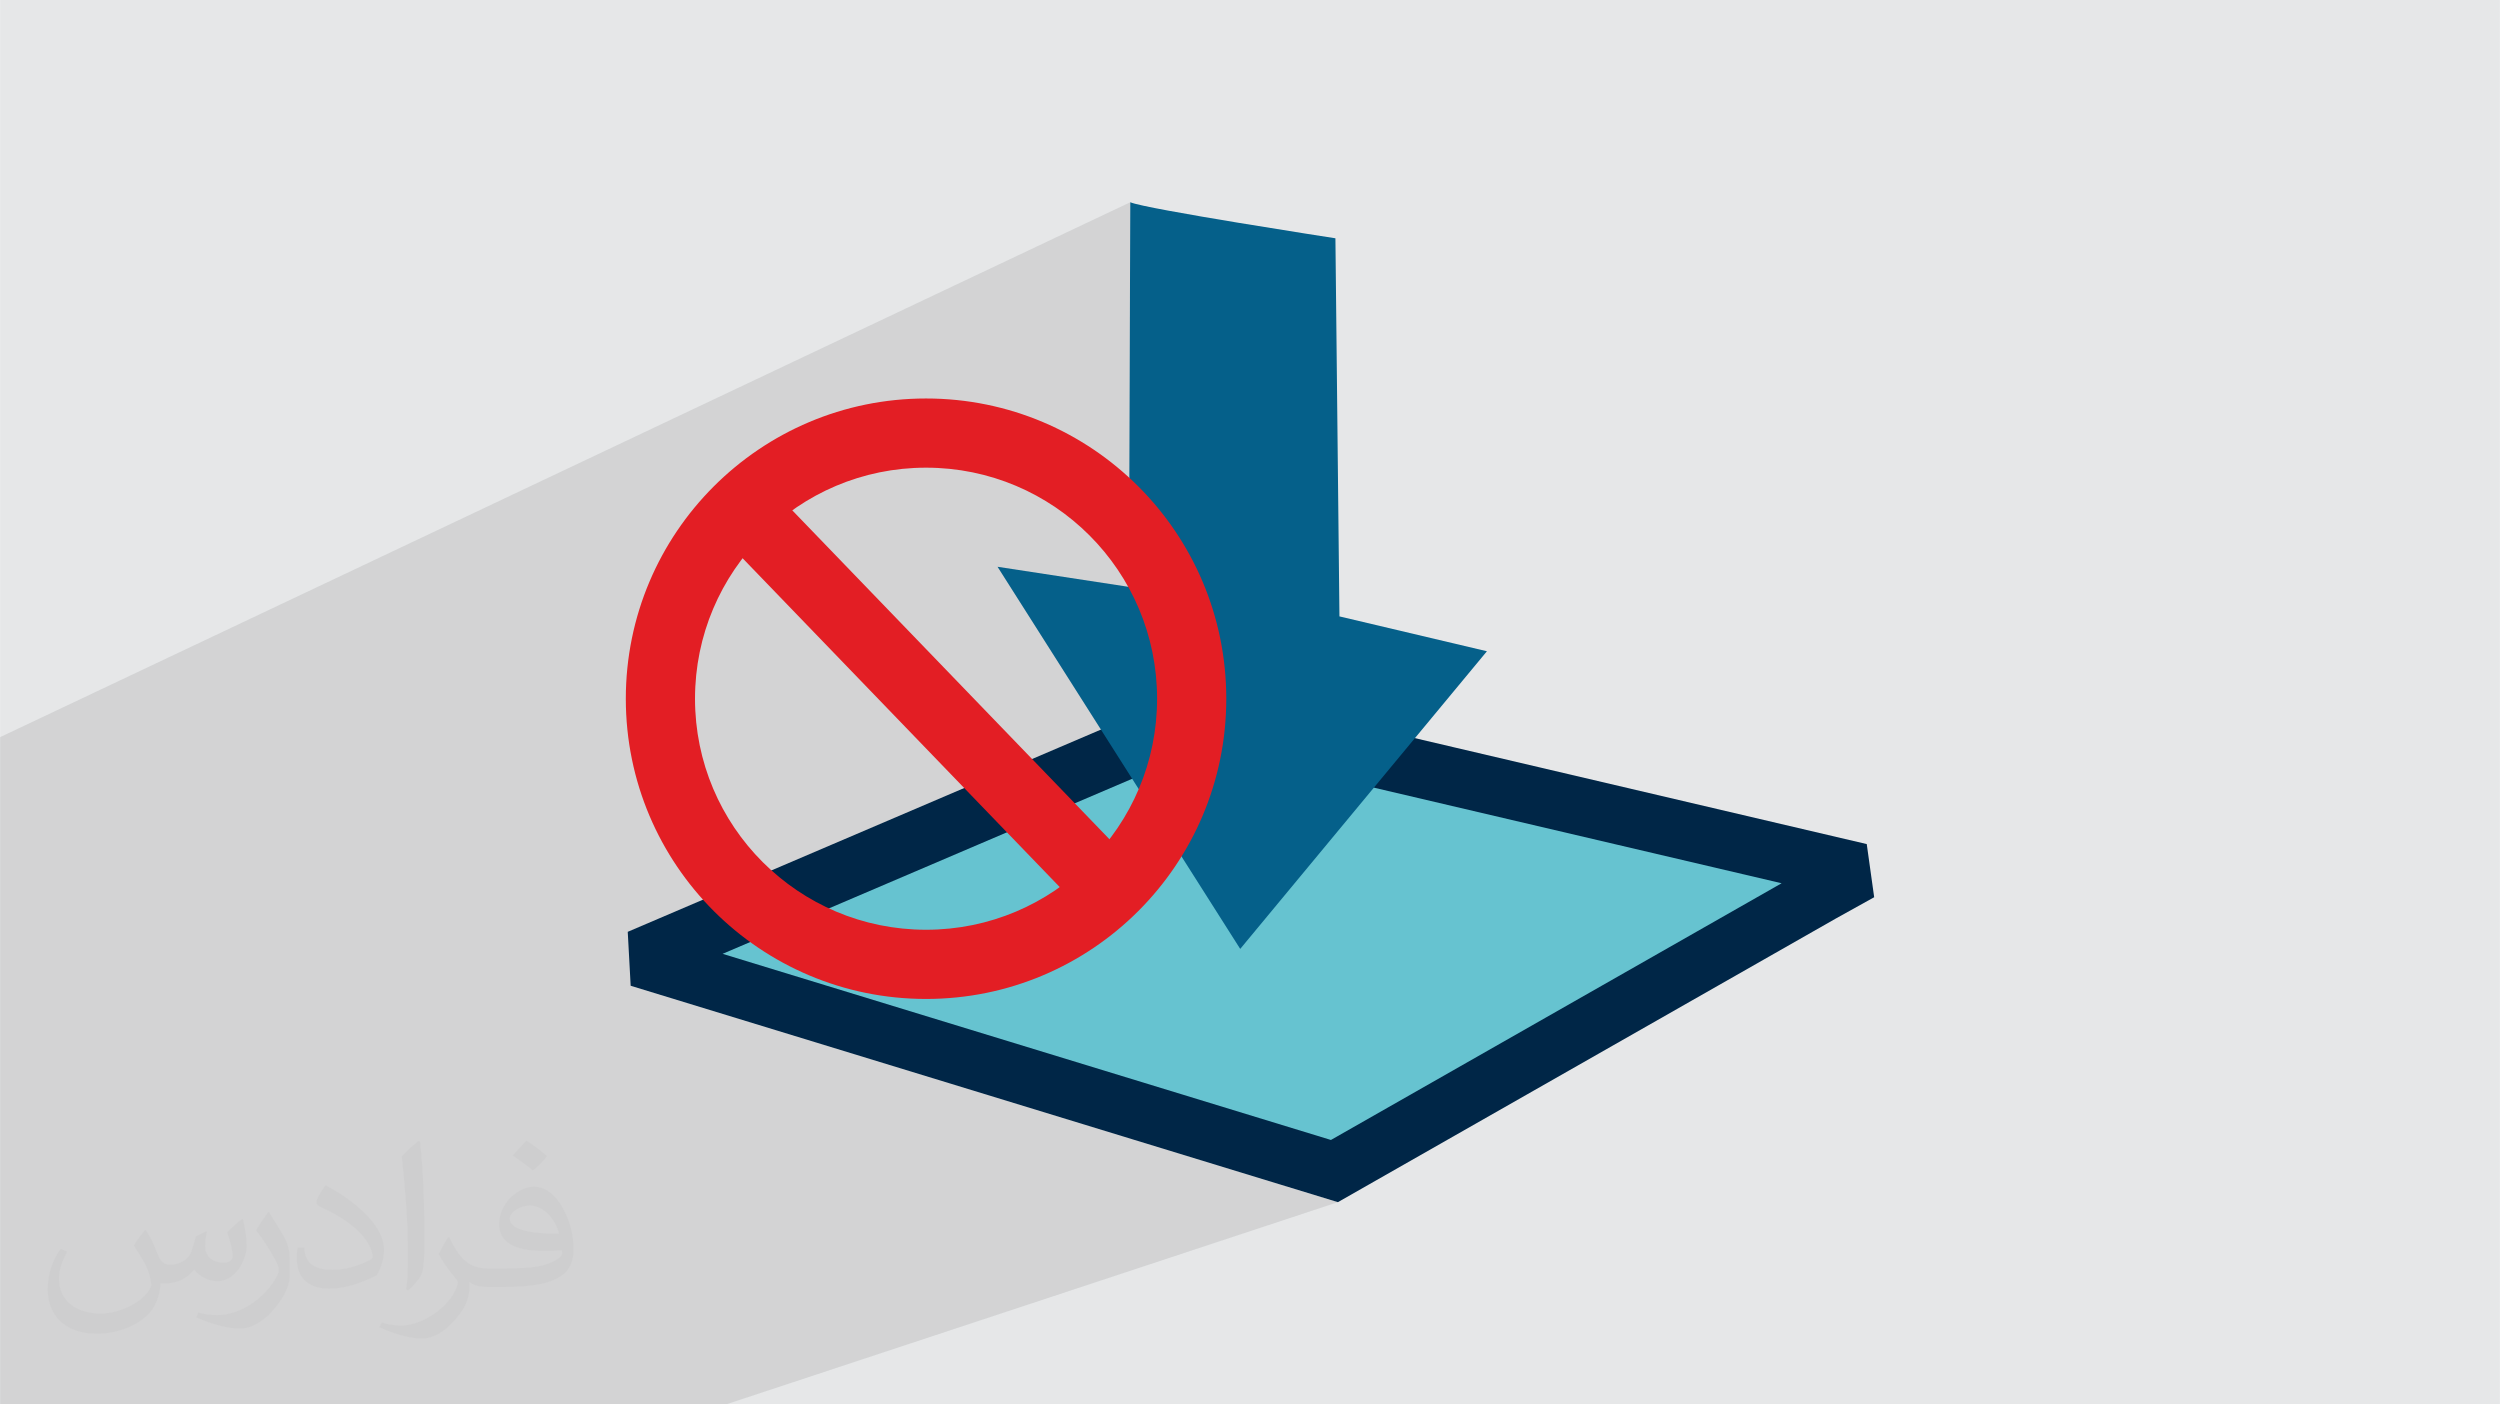 <?xml version="1.0" encoding="UTF-8"?>
<!DOCTYPE svg PUBLIC "-//W3C//DTD SVG 1.0//EN" "http://www.w3.org/TR/2001/REC-SVG-20010904/DTD/svg10.dtd">
<!-- Creator: CorelDRAW -->
<svg xmlns="http://www.w3.org/2000/svg" xml:space="preserve" width="3.708in" height="2.083in" version="1.0" style="shape-rendering:geometricPrecision; text-rendering:geometricPrecision; image-rendering:optimizeQuality; fill-rule:evenodd; clip-rule:evenodd"
viewBox="0 0 3702.73 2080.18"
 xmlns:xlink="http://www.w3.org/1999/xlink"
 xmlns:xodm="http://www.corel.com/coreldraw/odm/2003">
 <defs>
  <style type="text/css">
   <![CDATA[
    .fil3 {fill:#66C3D0}
    .fil5 {fill:#05608A}
    .fil0 {fill:#E6E7E8}
    .fil6 {fill:#E31E24;fill-rule:nonzero}
    .fil4 {fill:#002647;fill-rule:nonzero}
    .fil2 {fill:#373435;fill-opacity:0.031}
    .fil1 {fill:#2B2A29;fill-opacity:0.102}
   ]]>
  </style>
 </defs>
 <g id="Layer_x0020_1">
  <polygon class="fil0" points="-0,0 3702.73,0 3702.73,2080.18 -0,2080.18 "/>
  <polygon class="fil1" points="-0,1574.88 -0,1488.6 -0,1478.14 -0,1439.38 -0,1310.06 -0,1280.73 -0,1236.19 -0,1207.78 -0,1180.81 -0,1091.86 1674.03,299.55 1672.04,869.31 1671.24,869.65 1672.44,871.8 1676.31,879.13 1680,886.56 1683.52,894.09 1686.86,901.72 1690.01,909.44 1692.98,917.26 1695.77,925.17 1698.36,933.16 1700.76,941.24 1702.97,949.4 1704.99,957.64 1706.79,965.96 1708.4,974.35 1709.81,982.81 1711,991.34 1711.98,999.94 1712.75,1008.6 1713.3,1017.32 1713.64,1026.1 1713.75,1034.93 1713.64,1043.76 1713.63,1044.02 1763.31,1023.92 1713.58,1045.17 1713.3,1052.54 1712.75,1061.26 1711.98,1069.92 1711,1078.52 1709.81,1087.05 1709.06,1091.53 1779.99,1063.11 2755.21,1291.77 2698.12,1323.48 1976.4,1734.58 1906.99,1757.82 1981.57,1780.63 1075.29,2080.18 943.89,2080.18 815.63,2080.18 528.16,2080.18 500.6,2080.18 55.25,2080.18 4.2,2080.18 -0,2080.18 -0,2067.23 -0,2023.29 -0,1996.88 -0,1965.35 -0,1929.02 -0,1928.82 -0,1901.74 -0,1834.84 -0,1829.01 -0,1815.02 -0,1776.16 -0,1773.17 -0,1754.75 -0,1737.52 -0,1729.87 "/>
  <path class="fil2" d="M215.96 1821.93c7.07,10.71 11.65,21.01 16.13,32.45 3.33,6.66 5.09,18.93 20.7,18.93 4.57,0 11.13,-1.35 16.95,-4.57 6.55,-3.44 11.54,-8.64 14.15,-16.53l6.24 -21.01 15.19 -7.49 1.04 1.04c-2.08,7.91 -2.59,15.5 -2.59,21.43 0,17.57 15.19,24.23 27.25,24.23 7.07,0 13.42,-3.44 13.42,-9.89 0,-8.32 -3.53,-22.47 -8.12,-35.16 7.07,-7.07 14.15,-14.15 22.26,-19.87l1.25 0.63c3.53,14.98 5.51,29.75 5.51,39.63 0,9.67 -4.27,20.39 -7.8,27.36 -7.28,13.73 -20.18,24.65 -35.78,24.65 -11.85,0 -25.06,-5.93 -34.12,-16.95l-0.52 0c-8.53,10.61 -21.74,20.18 -42.86,20.18l-6.55 0c-1.04,13.94 -4.05,23.81 -8.64,32.66 -12.58,24.54 -49.92,41.92 -85.08,41.92 -48.89,0 -73.43,-28.19 -73.43,-65.73 0,-23.19 7.59,-44.72 19.24,-60.01l9.56 3.95c-7.28,13.94 -12.17,27.04 -12.17,39.94 0,35.16 28.61,51.9 61.58,51.9 30.58,0 68.44,-19.45 75.31,-42.02 -2.59,-24.65 -11.85,-36.19 -26,-58.66 4.27,-7.49 9.78,-14.98 16.64,-22.98l1.25 0 0 0 0 0 -0.01 -0.04zm563.83 -132.3c10.3,6.45 20.39,14.04 30.27,22.78 -5.51,7.8 -12.38,14.88 -20.91,21.12 -9.89,-8.01 -19.76,-14.88 -29.86,-22.16 6.86,-7.7 13.63,-15.08 20.49,-21.74l0 0 0 0 0 0 0 0 0 0 0.01 0zm5.3 96.11c-16.64,0 -30.27,10.92 -30.27,19.03 0,17.38 33.28,22.78 73.12,22.56 -4.99,-20.39 -22.47,-41.61 -42.86,-41.61l0 0.01zm-37.35 92.99c21.64,0 40.57,-0.63 55.02,-4.27 16.13,-4.05 29.75,-12.17 29.75,-17.78 0,-1.46 0,-3.22 -0.52,-4.68 -9.05,0.83 -19.45,0.83 -28.5,0.83 -29.33,0 -51.79,-6.66 -60.64,-23.09 -2.19,-4.57 -3.74,-9.67 -3.74,-15.5 0,-15.92 6.86,-31.41 18.93,-42.13 10.08,-8.84 21.22,-14.35 32.55,-14.35 20.49,0 36.81,16.44 48.26,42.34 6.24,14.15 10.5,30.47 10.5,51.07 0,13.73 -3.74,25.27 -12.27,33.8 -15.92,15.4 -45.24,21.22 -90.17,21.22l-20.39 0 0 0 -5.3 0c-11.13,0 -19.14,-1.98 -25.48,-6.86l-1.04 0c0.31,2.59 0.52,5.09 0.52,7.49 0,10.08 -3.33,22.98 -10.08,33.28 -19.97,29.64 -41.61,42.53 -60.33,42.53 -18.93,0 -42.13,-7.28 -63.03,-16.75l3.74 -7.28c6.76,2.81 16.13,4.68 29.02,4.68 33.8,0 78.21,-32.45 83.72,-64.17 -1.25,-2.59 -3.53,-6.03 -6.76,-9.67 -9.89,-11.75 -16.13,-21.53 -21.95,-31.82 4.99,-9.89 9.56,-17.78 13.83,-24.96l1.77 -0.21c14.46,29.44 27.56,46.28 56.78,46.28l4.57 0 0 0 21.22 0 0 0 0 0 0 0 0 0 0 0 0.04 0zm-146.45 31.1c2.5,-13.52 2.7,-28.7 2.7,-42.86l0 -21.01c0,-39.21 -4.99,-96.2 -9.05,-133.34 7.07,-7.59 16.95,-16.53 24.75,-22.56l2.29 0.63c5.3,46.7 6.55,100.79 6.55,150.81 0,13.11 -0.52,25.9 -1.77,35.26 -0.73,11.85 -7.59,20.8 -22.26,34.53l-3.22 -1.46zm-150.71 -61.89c0.73,18.41 9.78,32.87 41.4,32.87 19.66,0 36.3,-5.09 54.71,-13.83 3.33,-1.46 5.09,-3.44 5.09,-5.09 0,-11.54 -8.84,-26.83 -23.71,-40.77 -14.46,-13.11 -33.6,-24.65 -51.48,-32.35 -6.14,-2.59 -8.12,-5.3 -8.12,-7.91 0,-5.3 7.07,-16.44 12.9,-24.44l1.98 -0.21c20.49,10.71 43.38,26.63 60.33,44.3 15.4,16.33 24.96,32.87 24.96,50.86 0,13.31 -4.05,25.79 -10.61,37.44 -22.47,11.33 -46.39,19.97 -70.1,19.97 -28.81,0 -48.47,-13.52 -48.47,-45.24 0,-3.44 0,-8.73 1.25,-15.61l9.89 0 0 0 0 0 0 0 0 0 0 0 -0.01 0zm-52.11 -52.32l17.89 28.92c6.55,10.71 12.69,22.37 12.69,40.77l0 23.5c0,19.03 -12.17,39.42 -31.82,59.6 -15.4,13.63 -29.02,19.45 -41.61,19.45 -18.72,0 -40.15,-5.82 -64.9,-16.44l2.81 -7.28c7.8,2.08 16.84,3.84 27.98,3.84 35.58,-0.21 71.97,-26.21 88.61,-57.93 1.98,-3.64 2.7,-7.07 2.7,-9.47 0,-3.64 -1.98,-7.7 -3.53,-11.33 -9.05,-17.05 -19.14,-32.66 -30.27,-47.12 5.82,-9.16 11.65,-17.99 17.99,-26.73l1.46 0.21 0 0 0 0 0 0 0 0 0 0 -0.01 0z"/>
  <g id="_1979082975264">
   <polygon class="fil3" points="2698.12,1323.48 1976.4,1734.58 946.37,1419.4 1779.99,1063.11 2755.21,1291.77 "/>
   <path class="fil4" d="M2719.13 1360.5l-737.56 420.13 -1047.55 -320.53 -4.34 -79.89 833.62 -356.29 26.35 -2.34 975.23 228.66 11.01 78.73 -56.77 31.53zm-747.89 328.02l667.55 -380.25 -854.99 -200.46 -713.62 305 901.06 275.71z"/>
   <path class="fil5" d="M1674.03 299.55c21.84,9.93 303.85,53.4 303.85,53.4l5.96 560.05 218.46 51.63 -365.43 440.89 -359.46 -566.01 194.63 29.79 1.99 -569.76z"/>
   <path class="fil6" d="M1371.53 590.23c122.8,0 233.97,49.78 314.45,130.26 80.48,80.47 130.25,191.65 130.25,314.45 0,122.79 -49.78,233.97 -130.25,314.45 -80.48,80.48 -191.65,130.25 -314.45,130.25 -122.79,0 -233.97,-49.78 -314.45,-130.25 -80.47,-80.48 -130.25,-191.65 -130.25,-314.45 0,-122.79 49.78,-233.97 130.25,-314.45 80.48,-80.48 191.65,-130.26 314.45,-130.26zm241.99 202.71c-61.92,-61.93 -147.48,-100.23 -241.99,-100.23 -94.5,0 -180.06,38.3 -241.98,100.23 -61.93,61.92 -100.23,147.48 -100.23,241.99 0,94.5 38.31,180.06 100.23,241.98 61.93,61.93 147.48,100.23 241.98,100.23 94.51,0 180.06,-38.3 241.99,-100.23 61.93,-61.93 100.23,-147.48 100.23,-241.98 0,-94.51 -38.3,-180.06 -100.23,-241.99z"/>
   <polygon class="fil6" points="1135.2,716.31 1681.45,1282.75 1607.79,1353.6 1061.54,787.17 "/>
  </g>
 </g>
</svg>
